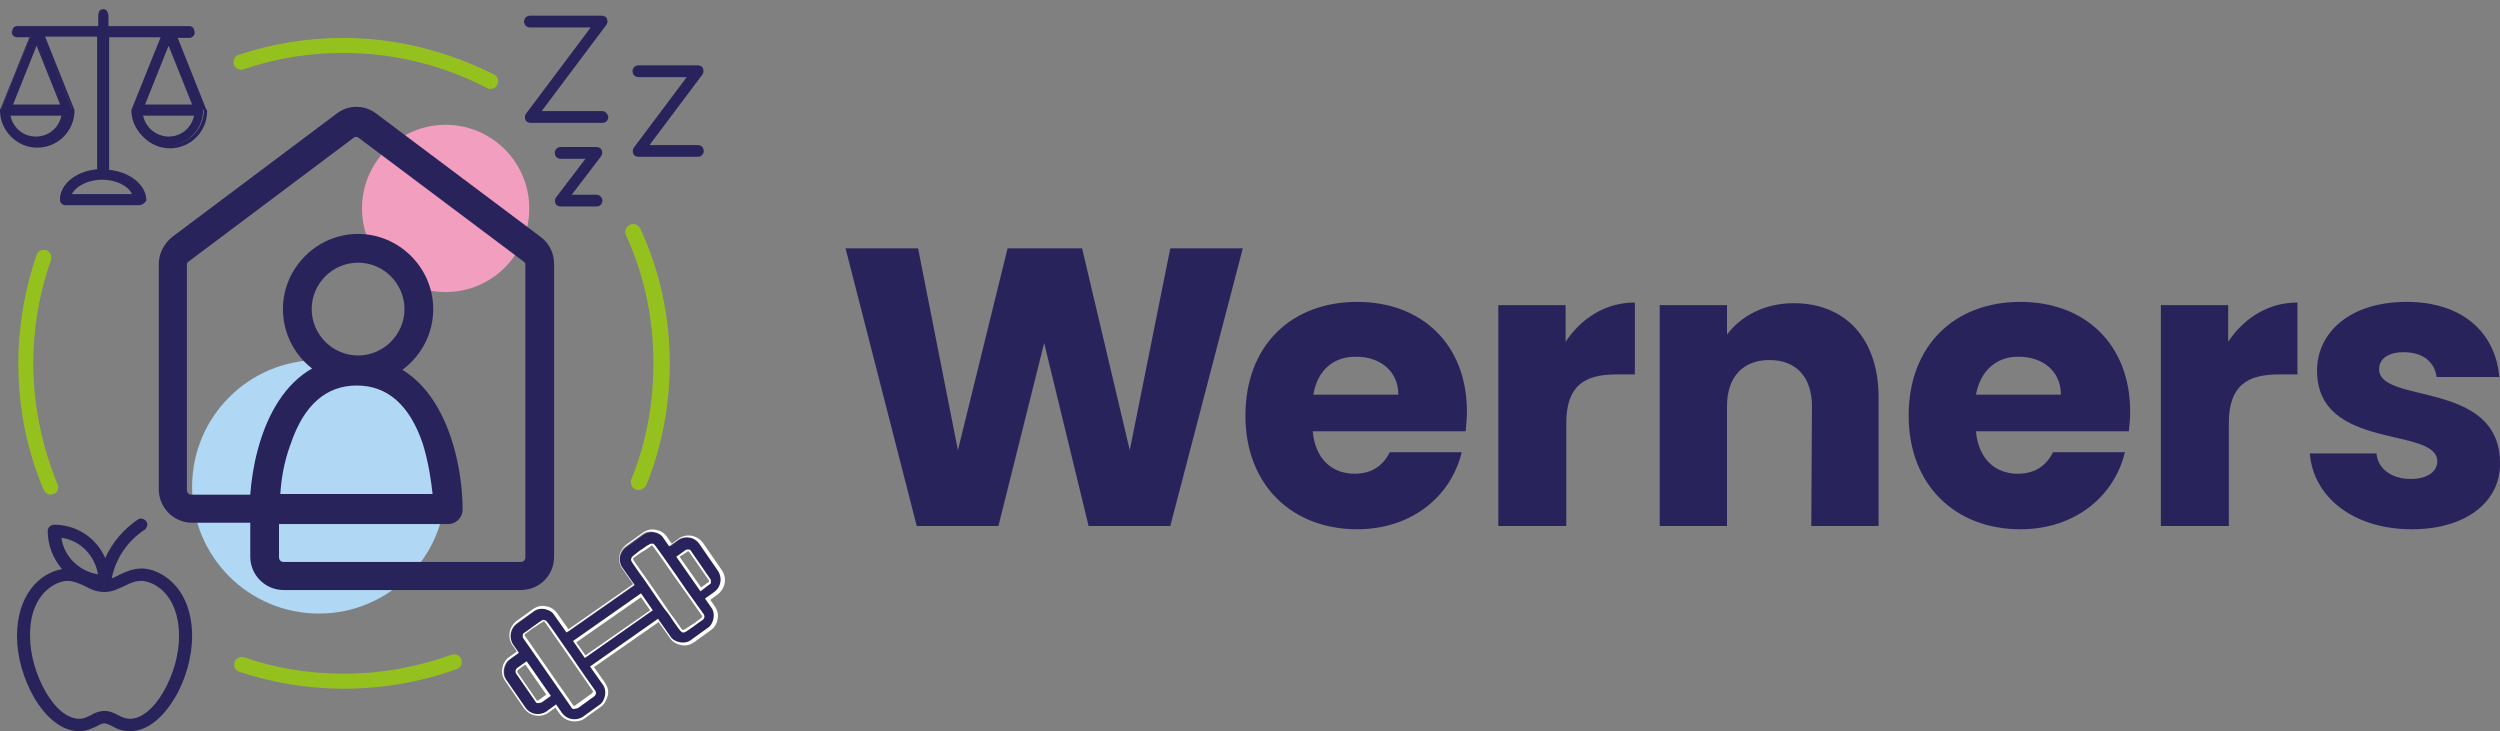 <?xml version="1.0" encoding="utf-8"?>
<!-- Generator: Adobe Illustrator 26.0.1, SVG Export Plug-In . SVG Version: 6.00 Build 0)  -->
<svg version="1.1" id="Laag_1" xmlns="http://www.w3.org/2000/svg" xmlns:xlink="http://www.w3.org/1999/xlink" x="0px" y="0px"
	 viewBox="0 0 382.6 111.9" style="enable-background:new 0 0 382.6 111.9;" xml:space="preserve">
<rect x="0" y="0" width="382.6" height="111.9" fill="#808080" stroke="none"/>
<style type="text/css">
	.st0{fill:#29235C;}
	.st1{fill:#B0D8F4;}
	.st2{fill:#F29EBE;}
	.st3{fill:#FFFFFF;}
	.st4{fill:#95C11F;}
</style>
<g>
	<g>
		<path class="st0" d="M129.4,38h11.1l6.1,30.9l7.6-30.9h11.4l7.3,30.9l6.2-30.9h11.1l-11.1,42.5h-12.5l-6.8-28l-7,28h-12.5
			L129.4,38z"/>
		<path class="st0" d="M207.7,81c-9.9,0-17.1-6.7-17.1-17.4c0-10.7,7-17.4,17.1-17.4c9.9,0,16.8,6.5,16.8,16.8c0,1-0.1,2-0.2,3
			h-23.4c0.4,4.4,3.1,6.5,6.4,6.5c2.9,0,4.5-1.5,5.4-3.3h11C222.1,75.9,216.1,81,207.7,81z M201,60.4h13c0-3.7-2.9-5.8-6.4-5.8
			C204.2,54.5,201.6,56.6,201,60.4z"/>
		<path class="st0" d="M239.6,80.5h-10.3V46.7h10.3v5.6c2.4-3.6,6.1-6,10.6-6v11h-2.8c-4.9,0-7.7,1.7-7.7,7.5v15.7H239.6z"/>
		<path class="st0" d="M277.3,62.2c0-4.6-2.5-7.1-6.5-7.1s-6.5,2.5-6.5,7.1v18.3H254V46.7h10.3v4.5c2.1-2.8,5.7-4.8,10.2-4.8
			c7.8,0,13,5.3,13,14.4v19.7h-10.3L277.3,62.2L277.3,62.2z"/>
		<path class="st0" d="M309.2,81c-9.9,0-17.1-6.7-17.1-17.4c0-10.7,7-17.4,17.1-17.4c9.9,0,16.8,6.5,16.8,16.8c0,1-0.1,2-0.2,3
			h-23.4c0.4,4.4,3.1,6.5,6.4,6.5c2.9,0,4.5-1.5,5.4-3.3h11C323.6,75.9,317.6,81,309.2,81z M302.4,60.4h13c0-3.7-2.9-5.8-6.4-5.8
			C305.7,54.5,303.1,56.6,302.4,60.4z"/>
		<path class="st0" d="M341.1,80.5h-10.4V46.7H341v5.6c2.4-3.6,6.1-6,10.6-6v11h-2.8c-4.9,0-7.7,1.7-7.7,7.5V80.5z"/>
		<path class="st0" d="M369.1,81c-9,0-15.1-5-15.6-11.6h10.2c0.2,2.4,2.4,3.9,5.2,3.9c2.7,0,4.1-1.2,4.1-2.7
			c0-5.4-18.4-1.5-18.4-13.9c0-5.7,4.9-10.5,13.7-10.5c8.7,0,13.6,4.8,14.2,11.5h-9.6c-0.3-2.3-2.1-3.8-5-3.8c-2.4,0-3.8,1-3.8,2.6
			c0,5.4,18.3,1.6,18.5,14.2C382.8,76.6,377.6,81,369.1,81z"/>
	</g>
	<g>
		<g>
			<circle class="st1" cx="48.8" cy="74.5" r="19.4"/>
		</g>
		<g>
			<circle class="st2" cx="68.2" cy="31.9" r="12.8"/>
		</g>
		<g>
			<path class="st0" d="M79.7,90.3H43.4c-2.8,0-5.1-2.3-5.1-5.1V80h-8.9c-2.8,0-5.1-2.3-5.1-5.1V40.4c0-1.6,0.8-3.1,2-4.1l25.2-18.9
				c1.8-1.4,4.3-1.4,6.1,0l25.2,18.9c1.3,1,2,2.5,2,4.1v44.8C84.8,88.1,82.5,90.3,79.7,90.3z M42.7,80.1v5.2c0,0.4,0.3,0.7,0.7,0.7
				h36.3c0.4,0,0.7-0.3,0.7-0.7V40.5c0-0.2-0.1-0.4-0.3-0.5L54.9,21.1c-0.2-0.2-0.6-0.2-0.8,0L28.9,40c-0.2,0.1-0.3,0.3-0.3,0.5V75
				c0,0.4,0.3,0.7,0.7,0.7h9c0.6-8.3,4.4-21,16.2-21c12.9,0,16.3,15.2,16.3,23.3c0,1.2-1,2.2-2.2,2.2H42.7V80.1z M42.9,75.6h23.3
				c-0.2-1.9-0.6-4.8-1.5-7.7c-2-5.9-5.4-8.9-10.1-8.9s-8.1,3-10.1,8.9C43.4,70.8,43,73.7,42.9,75.6z"/>
		</g>
		<g>
			<path class="st0" d="M54.8,58.8c-6.4,0-11.5-5.2-11.5-11.5s5.2-11.5,11.5-11.5S66.3,41,66.3,47.3S61.2,58.8,54.8,58.8z
				 M54.8,40.2c-3.9,0-7.1,3.2-7.1,7.1s3.2,7.1,7.1,7.1s7.1-3.2,7.1-7.1S58.7,40.2,54.8,40.2z"/>
		</g>
	</g>
	<g>
		<g>
			<g>
				<path class="st0" d="M91.3,29.8h-3.8l4.5-5.9c0.2-0.3,0.2-0.6,0.1-0.9s-0.4-0.5-0.8-0.5h-5.5c-0.5,0-0.9,0.4-0.9,0.9
					s0.4,0.9,0.9,0.9h3.8l-4.5,5.9c-0.2,0.3-0.2,0.6-0.1,0.9c0.1,0.3,0.4,0.5,0.8,0.5h5.5c0.5,0,0.9-0.4,0.9-0.9
					S91.7,29.8,91.3,29.8z"/>
			</g>
		</g>
		<g>
			<g>
				<path class="st0" d="M92.2,17h-9.3l9.9-13.2C93,3.5,93,3.2,92.9,2.9c-0.1-0.3-0.4-0.5-0.8-0.5h-11c-0.5,0-0.9,0.4-0.9,0.9
					s0.4,0.9,0.9,0.9h9.3l-9.9,13.2c-0.2,0.3-0.2,0.6-0.1,0.9c0.1,0.3,0.4,0.5,0.8,0.5h11c0.5,0,0.9-0.4,0.9-0.9
					C93,17.4,92.6,17,92.2,17z"/>
			</g>
		</g>
		<g>
			<g>
				<path class="st0" d="M106.8,22.2h-7.4l8.1-10.8c0.2-0.3,0.2-0.6,0.1-0.9c-0.1-0.3-0.4-0.5-0.8-0.5h-9.1c-0.5,0-0.9,0.4-0.9,0.9
					s0.4,0.9,0.9,0.9h7.4L97,22.6c-0.2,0.3-0.2,0.6-0.1,0.9c0.1,0.3,0.4,0.5,0.8,0.5h9.1c0.5,0,0.9-0.4,0.9-0.9
					S107.3,22.2,106.8,22.2z"/>
			</g>
		</g>
	</g>
	<g>
		<g>
			<path class="st0" d="M2.6,97.4c0,3.1,1,6.6,2.7,9.5c1.5,2.5,3.9,5,6.8,5c1.3,0,2.1-0.5,2.8-0.8c0.5-0.3,0.8-0.4,1.1-0.4
				c0.3,0,0.6,0.2,1.1,0.4c0.7,0.4,1.5,0.8,2.8,0.8c2.9,0,5.3-2.5,6.8-5c1.7-2.8,2.7-6.4,2.7-9.5c0-7.7-5-10.4-7.7-10.4
				c-1.5,0-2.6,0.6-3.5,1c-0.4,0.2-0.7,0.4-1.1,0.5c0.6-3,2.4-5.7,5-7.4c0.4-0.3,0.6-0.9,0.3-1.3s-0.9-0.6-1.3-0.3
				c-2.2,1.5-3.9,3.5-5,5.9c-1.3-3-4.3-5.1-7.8-5.1c-0.5,0-1,0.4-1,1c0,2.2,0.9,4.3,2.2,5.8C6,87.7,2.6,91.1,2.6,97.4L2.6,97.4z
				 M9.4,82.3c2.9,0.4,5.1,2.7,5.6,5.6C12.1,87.4,9.8,85.2,9.4,82.3L9.4,82.3z M10.3,88.9c1,0,1.8,0.4,2.7,0.8
				c0.9,0.5,1.8,0.9,3,0.9l0,0l0,0l0,0c1.2,0,2.1-0.5,3-0.9c0.8-0.4,1.6-0.8,2.6-0.8c1.8,0,5.8,1.9,5.8,8.5c0,2.8-0.9,5.9-2.4,8.5
				s-3.4,4.1-5.1,4.1c-0.8,0-1.3-0.3-1.9-0.6c-0.6-0.3-1.2-0.6-2-0.6s-1.5,0.3-2,0.6c-0.6,0.3-1.1,0.6-1.9,0.6
				c-1.7,0-3.6-1.5-5.1-4.1s-2.4-5.8-2.4-8.5C4.5,90.7,8.7,88.9,10.3,88.9L10.3,88.9z"/>
		</g>
	</g>
	<g>
		<path class="st0" d="M108.3,91.8l1.2-0.9c1.1-0.8,1.4-2.3,0.6-3.4l-2.9-4.2c-0.8-1.1-2.3-1.4-3.4-0.6l-1.2,0.9l-0.8-1.1
			c-0.8-1.1-2.3-1.4-3.4-0.6l-2.5,1.8c-1.1,0.8-1.4,2.3-0.6,3.4l1.8,2.5l-10.2,7.1l-1.8-2.5c-0.8-1.1-2.3-1.4-3.4-0.6l-2.5,1.8
			c-1.1,0.8-1.4,2.3-0.6,3.4l0.8,1.1l-1.2,0.9c-1.1,0.8-1.4,2.3-0.6,3.4l2.9,4.2c0.8,1.1,2.3,1.4,3.4,0.6l1.2-0.9l0.8,1.1
			c0.8,1.1,2.3,1.4,3.4,0.6l2.5-1.8c1.1-0.8,1.4-2.3,0.6-3.4l-1.8-2.5l10.2-7.1l1.8,2.5c0.8,1.1,2.3,1.4,3.4,0.6l2.5-1.8
			c1.1-0.8,1.4-2.3,0.6-3.4L108.3,91.8z M104.9,84.3c0.2-0.2,0.5-0.1,0.7,0.1l2.9,4.2c0.2,0.2,0.1,0.5-0.1,0.7l-1.2,0.9l-3.5-5
			L104.9,84.3z M82.7,107.3c-0.2,0.2-0.5,0.1-0.7-0.1l-2.9-4.2c-0.2-0.2-0.1-0.5,0.1-0.7l1.2-0.9l3.5,5L82.7,107.3z M90.7,106.4
			l-2.5,1.8c-0.2,0.2-0.5,0.1-0.7-0.1c-1.6-2.3-5.7-8.2-7.3-10.5c-0.2-0.2-0.1-0.5,0.1-0.7c2.7-1.9,2.6-1.9,2.9-1.8
			c0.3,0.1-0.3-0.6,7.7,10.7C91,106,90.9,106.3,90.7,106.4L90.7,106.4z M89.6,100.5L88,98.2l10.2-7.1l1.6,2.3L89.6,100.5z
			 M107.4,94.8c-2.7,1.9-2.6,1.9-2.9,1.8c-0.3,0-0.1,0.1-2.6-3.5c-5.4-7.8-5.2-7.3-5.1-7.6c0-0.3,0-0.2,2.7-2.1
			c0.1-0.1,0.2-0.1,0.4-0.1c0.3,0.1-0.4-0.8,7.7,10.7C107.7,94.3,107.6,94.6,107.4,94.8L107.4,94.8z"/>
		<path class="st3" d="M87.9,110.4c-0.8,0-1.7-0.4-2.2-1.1l-0.7-1l-1.1,0.8c-1.2,0.8-2.8,0.5-3.7-0.7l-2.9-4.2
			c-0.4-0.6-0.6-1.3-0.4-2c0.1-0.7,0.5-1.3,1.1-1.7l1.1-0.8l-0.7-1c-0.8-1.2-0.5-2.8,0.7-3.7l2.5-1.8c0.6-0.4,1.3-0.6,2-0.4
			c0.7,0.1,1.3,0.5,1.7,1.1l1.7,2.4l9.9-6.9L95.2,87c-0.8-1.2-0.5-2.8,0.7-3.7l2.5-1.8c0.6-0.4,1.3-0.6,2-0.4
			c0.7,0.1,1.3,0.5,1.7,1.1l0.7,1l1.1-0.8c1.2-0.8,2.8-0.5,3.7,0.7l2.9,4.2c0.8,1.2,0.5,2.8-0.7,3.7l-1.1,0.8l0.7,1
			c0.4,0.6,0.6,1.3,0.4,2c-0.1,0.7-0.5,1.3-1.1,1.7l-2.5,1.8c-0.6,0.4-1.3,0.6-2,0.4c-0.7-0.1-1.3-0.5-1.7-1.1l-1.7-2.4l-9.9,6.9
			l1.7,2.4c0.4,0.6,0.6,1.3,0.4,2s-0.5,1.3-1.1,1.7l-2.5,1.8C89,110.3,88.4,110.4,87.9,110.4z M85.1,107.8l0.9,1.3
			c0.7,1,2.1,1.3,3.2,0.6l2.5-1.8c0.5-0.3,0.8-0.9,0.9-1.5c0.1-0.6,0-1.2-0.4-1.7l-1.9-2.7l10.4-7.3l1.9,2.7
			c0.3,0.5,0.9,0.8,1.5,0.9s1.2,0,1.7-0.4l2.5-1.8c0.5-0.3,0.8-0.9,0.9-1.5c0.1-0.6,0-1.2-0.4-1.7l-0.9-1.3l1.4-1
			c1-0.7,1.3-2.1,0.6-3.2l-2.9-4.2c-0.7-1-2.1-1.3-3.2-0.6l-1.4,1l-0.9-1.3c-0.3-0.5-0.9-0.8-1.5-0.9s-1.2,0-1.7,0.4l-2.5,1.8
			c-1,0.7-1.3,2.1-0.6,3.2l1.9,2.7l-10.4,7.3l-1.9-2.7c-0.3-0.5-0.9-0.8-1.5-0.9s-1.2,0-1.7,0.4l-2.5,1.8c-1,0.7-1.3,2.1-0.6,3.2
			l0.9,1.3l-1.4,1c-0.5,0.3-0.8,0.9-0.9,1.5c-0.1,0.6,0,1.2,0.4,1.7l2.9,4.2c0.7,1,2.1,1.3,3.2,0.6L85.1,107.8z M87.9,108.5h-0.1
			c-0.2,0-0.3-0.1-0.4-0.3l-7.3-10.5C80,97.6,80,97.4,80,97.2s0.1-0.3,0.3-0.4c0.6-0.4,1-0.7,1.4-1c1.4-1,1.4-1,1.6-0.9
			c0.3,0,0.3,0,3.2,4.2c1.1,1.5,2.5,3.7,4.6,6.6c0.2,0.3,0.1,0.7-0.2,0.9l-2.5,1.8C88.2,108.4,88,108.5,87.9,108.5z M83.1,95.2
			c-0.1,0-0.3,0.1-1.3,0.8c-0.4,0.2-0.8,0.6-1.4,1c-0.1,0-0.1,0.1-0.1,0.2s0,0.2,0.1,0.2l7.3,10.5c0,0.1,0.1,0.1,0.2,0.1
			c0.1,0,0.2,0,0.2-0.1l2.5-1.8c0.1-0.1,0.2-0.3,0.1-0.4c-2-2.9-3.5-5-4.6-6.6c-2.2-3.2-2.8-4-2.9-4.1
			C83.2,95.2,83.1,95.2,83.1,95.2L83.1,95.2z M82.4,107.6h-0.1c-0.2,0-0.3-0.1-0.4-0.3l-2.9-4.2c-0.2-0.3-0.1-0.7,0.2-0.9l1.4-1
			l3.7,5.3l-1.4,1C82.7,107.5,82.6,107.6,82.4,107.6z M80.4,101.7l-1.1,0.8c-0.1,0.1-0.2,0.3-0.1,0.4l2.9,4.2c0,0.1,0.1,0.1,0.2,0.1
			c0.1,0,0.2,0,0.2-0.1l1.1-0.8L80.4,101.7z M89.5,100.7l-1.8-2.6l10.4-7.3l1.8,2.6L89.5,100.7z M88.2,98.3l1.4,2l9.9-6.9l-1.4-2
			L88.2,98.3z M104.6,96.8h-0.1c-0.3-0.1-0.3-0.1-1.5-1.8c-0.3-0.5-0.7-1.1-1.3-1.8c-1.3-1.8-2.2-3.2-2.9-4.2
			c-2.3-3.2-2.3-3.2-2.2-3.5s0.1-0.3,1.4-1.3c0.4-0.2,0.8-0.6,1.4-0.9c0.1-0.1,0.3-0.1,0.5-0.1s0.2,0,3.5,4.7c1,1.5,2.4,3.5,4.3,6.1
			c0.2,0.3,0.1,0.7-0.2,0.9l0,0c-0.6,0.4-1,0.7-1.4,1C105,96.7,104.8,96.8,104.6,96.8z M99.8,83.5c-0.1,0-0.1,0-0.2,0.1
			c-0.6,0.4-1,0.7-1.4,0.9c-1.3,0.9-1.3,0.9-1.3,1v0.1c0,0.1,0.5,0.8,2.2,3.2c0.7,1,1.7,2.4,2.9,4.2c0.5,0.8,1,1.4,1.3,1.8
			c1,1.5,1.1,1.6,1.2,1.6c0.2,0,0.2,0,1.4-0.8c0.4-0.2,0.8-0.6,1.4-1l0,0c0.1-0.1,0.2-0.3,0.1-0.4c-1.8-2.6-3.2-4.6-4.3-6.1
			c-2.4-3.5-3.1-4.4-3.2-4.5C99.9,83.5,99.9,83.5,99.8,83.5L99.8,83.5z M107.2,90.5l-3.7-5.3l1.4-1c0.1-0.1,0.3-0.1,0.5-0.1
			s0.3,0.1,0.4,0.3l2.9,4.2c0.1,0.1,0.1,0.3,0.1,0.5s-0.1,0.3-0.3,0.4L107.2,90.5z M104,85.2l3.3,4.7l1.1-0.8c0.1,0,0.1-0.1,0.1-0.2
			s0-0.2-0.1-0.2l-2.9-4.2c0-0.1-0.1-0.1-0.2-0.1c-0.1,0-0.2,0-0.2,0.1L104,85.2z"/>
	</g>
	<g>
		<g>
			<path class="st0" d="M31.4,16.6L31.4,16.6L26.9,5.4H29c0.4,0,0.7-0.3,0.7-0.7C29.7,4.3,29.4,4,29,4H16.5V2.1
				c0-0.4-0.3-0.7-0.7-0.7s-0.7,0.3-0.7,0.7V4H2.6C2.2,4,1.9,4.3,1.9,4.7s0.3,0.7,0.7,0.7h2.1L0.2,16.6c0,0.1-0.1,0.2-0.1,0.2
				c0,3.1,2.5,5.5,5.5,5.5c3.1,0,5.5-2.5,5.5-5.5c0-0.1,0-0.2-0.1-0.2L6.5,5.4h8.4V26c-3.2,0.2-5.7,2.2-5.7,4.5
				c0,0.4,0.3,0.7,0.7,0.7h11.3c0.4,0,0.7-0.3,0.7-0.7c0-2.3-2.5-4.3-5.7-4.5V5.4h8.5l-4.5,11.2c0,0.1-0.1,0.2-0.1,0.2
				c0,3.1,2.5,5.5,5.5,5.5c3.1,0,5.5-2.5,5.5-5.5C31.4,16.8,31.4,16.7,31.4,16.6z M5.6,21.1c-2.1,0-3.8-1.5-4.2-3.5h8.3
				C9.4,19.6,7.6,21.1,5.6,21.1z M9.5,16.2H1.7l3.9-9.7L9.5,16.2z M20.6,29.9h-9.8c0.5-1.4,2.5-2.5,4.9-2.5
				C18,27.3,20.1,28.4,20.6,29.9z M25.8,6.5l3.9,9.7h-7.8L25.8,6.5z M25.8,21.1L25.8,21.1c-2.1,0-3.8-1.5-4.1-3.5H30
				C29.7,19.6,27.9,21.1,25.8,21.1z"/>
			<path class="st0" d="M21.3,31.4H10c-0.5,0-0.8-0.4-0.8-0.8c0-2.4,2.4-4.4,5.7-4.7V5.6h-8l4.4,11c0,0.1,0.1,0.2,0.1,0.3
				c0,3.2-2.6,5.7-5.7,5.7S0,20,0,16.9c0-0.1,0-0.2,0.1-0.3L4.5,5.7H2.6c-0.5,0-0.8-0.4-0.8-0.8s0.4-0.8,0.8-0.8H15V2.4
				c0-0.5,0.4-0.8,0.8-0.8s0.8,0.4,0.8,0.8v1.8H29c0.5,0,0.8,0.4,0.8,0.8S29.4,5.8,29,5.8h-1.8l4.3,10.8l0.1,0.1
				c0,0.1,0.1,0.2,0.1,0.3c0,3.2-2.6,5.7-5.7,5.7s-5.7-2.6-5.7-5.7c0-0.1,0-0.2,0.1-0.3l4.4-11h-8.1V26c3.2,0.3,5.7,2.3,5.7,4.7
				C22.2,31,21.8,31.4,21.3,31.4z M6.3,5.2h8.9v20.9H15c-3.1,0.2-5.5,2.1-5.5,4.3c0,0.3,0.2,0.5,0.5,0.5h11.3c0.3,0,0.5-0.2,0.5-0.5
				c0-2.2-2.4-4.1-5.5-4.3h-0.2V5.2H25l-4.6,11.4c0,0.1,0,0.1,0,0.2c0,3,2.4,5.4,5.4,5.4s5.4-2.4,5.4-5.4l0,0l-0.1-0.2L26.5,5.2h2.3
				c0.3,0,0.5-0.2,0.5-0.5s-0.2-0.5-0.5-0.5H16.1V2.1c0-0.3-0.2-0.5-0.5-0.5s-0.5,0.2-0.5,0.5v2.1H2.4c-0.3,0-0.5,0.2-0.5,0.5
				s0.2,0.5,0.5,0.5h2.4L0.2,16.6c0,0.1,0,0.1,0,0.2c0,3,2.4,5.4,5.4,5.4s5.4-2.4,5.4-5.4c0-0.1,0-0.1,0-0.2L6.3,5.2z M20.8,30H10.5
				l0.1-0.2c0.5-1.5,2.7-2.7,5-2.7c2.4,0,4.5,1.1,5.1,2.7L20.8,30z M11,29.7h9.2c-0.6-1.3-2.5-2.2-4.6-2.2
				C13.6,27.5,11.7,28.4,11,29.7z M26,21.3h-0.2c-2.1,0-4-1.6-4.3-3.7v-0.2h8.7v0.2C29.8,19.6,28.1,21.2,26,21.3L26,21.3z
				 M21.9,17.7c0.4,1.8,1.9,3.1,3.8,3.2h0.1c1.9,0,3.5-1.3,3.9-3.2H21.9z M5.6,21.3L5.6,21.3c-2.2,0-4-1.6-4.3-3.7v-0.2H10v0.2
				C9.5,19.7,7.7,21.2,5.6,21.3L5.6,21.3z M1.6,17.7c0.4,1.9,2,3.2,3.9,3.2s3.5-1.3,3.9-3.2H1.6z M30,16.4h-8.3l4.1-10.3L30,16.4z
				 M22.2,16h7.2l-3.6-9L22.2,16z M9.7,16.4H1.4L5.5,6.1L9.7,16.4z M2,16h7.2L5.6,7L2,16z"/>
		</g>
	</g>
	<g>
		<path class="st4" d="M97.7,75c-0.1,0-0.3,0-0.4-0.1c-0.6-0.2-0.9-0.9-0.7-1.5c2.3-5.6,3.4-11.6,3.4-17.8c0-6.9-1.4-13.5-4.2-19.6
			c-0.3-0.6,0-1.3,0.6-1.6c0.6-0.3,1.3,0,1.6,0.6c3,6.5,4.5,13.4,4.5,20.6c0,6.5-1.2,12.7-3.6,18.7C98.6,74.7,98.2,75,97.7,75z"/>
	</g>
	<g>
		<path class="st4" d="M52.6,105.4c-5.5,0-10.9-0.9-16-2.6c-0.6-0.2-0.9-0.9-0.7-1.5s0.9-0.9,1.5-0.7c4.9,1.7,10,2.5,15.3,2.5
			c5.6,0,11.1-1,16.4-2.9c0.6-0.2,1.3,0.1,1.5,0.7s-0.1,1.3-0.7,1.5C64.3,104.4,58.5,105.4,52.6,105.4z"/>
	</g>
	<g>
		<path class="st4" d="M7.8,75.7c-0.5,0-0.9-0.3-1.1-0.7c-2.6-6.1-3.9-12.7-3.9-19.4c0-5.7,1-11.3,2.8-16.6c0.2-0.6,0.9-0.9,1.5-0.7
			c0.6,0.2,0.9,0.9,0.7,1.5C6,44.9,5.1,50.2,5.1,55.6c0,6.4,1.3,12.6,3.7,18.5c0.3,0.6,0,1.3-0.6,1.5C8.1,75.6,7.9,75.7,7.8,75.7z"
			/>
	</g>
	<g>
		<path class="st4" d="M75.1,13.6c-0.2,0-0.4,0-0.5-0.1c-6.7-3.5-14.3-5.4-22-5.4c-5.2,0-10.4,0.8-15.3,2.5
			c-0.6,0.2-1.3-0.1-1.5-0.7s0.1-1.3,0.7-1.5c5.1-1.7,10.5-2.6,16-2.6c8,0,16,2,23.1,5.6c0.6,0.3,0.8,1,0.5,1.6
			C75.9,13.4,75.5,13.6,75.1,13.6z"/>
	</g>
</g>
</svg>

